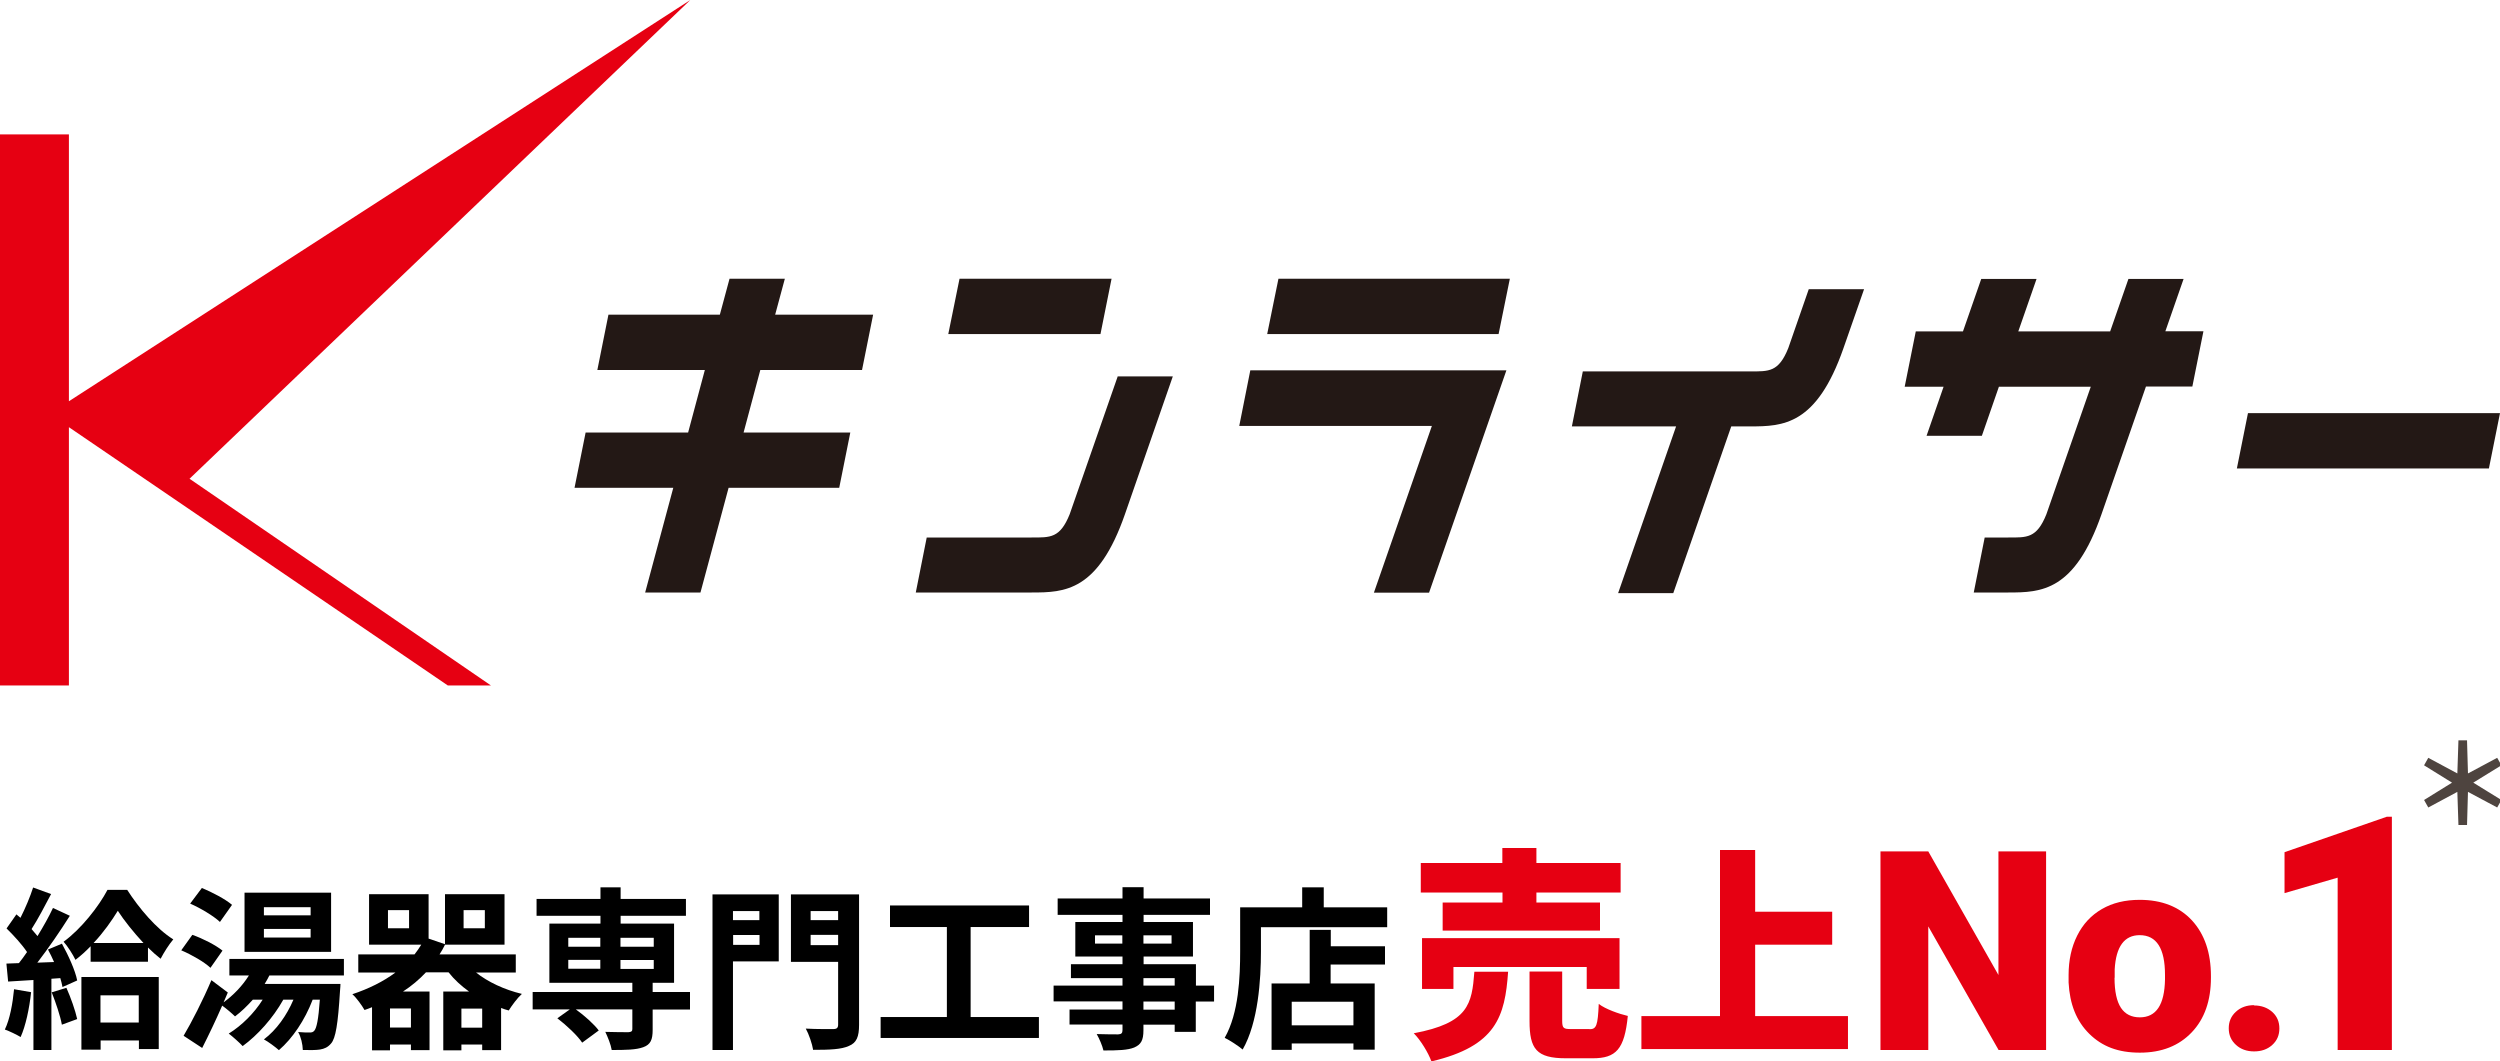 <?xml version="1.0" encoding="UTF-8"?>
<svg id="_レイヤー_1" data-name="レイヤー 1" xmlns="http://www.w3.org/2000/svg" viewBox="0 0 160 67.91">
  <defs>
    <style>
      .cls-1 {
        fill: #231815;
      }

      .cls-2 {
        fill: #e60012;
      }

      .cls-3 {
        fill: #4e443f;
      }
    </style>
  </defs>
  <g id="_グループ_3207" data-name="グループ 3207">
    <g id="logo1">
      <g id="_グループ_1" data-name="グループ 1">
        <path id="_パス_1" data-name="パス 1" class="cls-1" d="M143.87,26.44l-.71,3.54h16.13l.71-3.54h-16.13Z"/>
        <path id="_パス_2" data-name="パス 2" class="cls-1" d="M115.76,18.51l-1.31,3.77c-.62,1.54-1.24,1.49-2.44,1.49h-10.71l-.7,3.52h6.67l-3.71,10.67h3.53l3.71-10.67h1.21c2.1,0,4.25-.07,5.97-5l1.32-3.78h-3.54Z"/>
        <path id="_パス_4" data-name="パス 4" class="cls-1" d="M71.15,17.84h-9.74l-.72,3.54h9.74l.71-3.54Z"/>
        <path id="_パス_5" data-name="パス 5" class="cls-1" d="M81.1,21.38h14.81l.72-3.54h-14.81l-.72,3.54Z"/>
        <path id="_パス_6" data-name="パス 6" class="cls-1" d="M79.31,27.26h12.33l-3.71,10.67h3.53l4.95-14.23h-16.39l-.71,3.57Z"/>
        <path id="_パス_7" data-name="パス 7" class="cls-1" d="M71.53,24.1l-3.07,8.81c-.62,1.54-1.24,1.49-2.44,1.49h-6.71l-.7,3.52h7.42c2.11,0,4.25-.07,5.97-5.02h0l3.06-8.81h-3.54Z"/>
        <path id="_パス_8" data-name="パス 8" class="cls-1" d="M138.58,21.21l1.17-3.36h-3.53l-1.17,3.36h-5.88l1.17-3.36h-3.54l-1.17,3.36h-3.02l-.71,3.54h2.49l-1.09,3.14h3.54l1.09-3.14h5.88l-2.84,8.16c-.62,1.55-1.25,1.49-2.44,1.49h-1.51l-.7,3.52h2.21c2.11,0,4.25-.07,5.97-5.02h0l2.84-8.16h2.97l.71-3.54h-2.45Z"/>
      </g>
      <g id="_グループ_59" data-name="グループ 59">
        <path id="_パス_3" data-name="パス 3" class="cls-1" d="M50.23,17.84h-3.54l-.62,2.3h-7.13l-.71,3.54h6.88l-1.07,4h-6.56l-.71,3.54h6.32l-1.8,6.7h3.54l1.8-6.7h7.08l.71-3.54h-6.83l1.07-4h6.51l.71-3.54h-6.27l.62-2.3Z"/>
        <path id="_パス_9" data-name="パス 9" class="cls-2" d="M44.18,0L4.41,25.68V8.6H0v35.27h4.41v-16.53l24.25,16.53h2.76l-19.29-13.23L44.18,0Z"/>
      </g>
    </g>
  </g>
  <g>
    <path d="M1.99,63.5c-.11,1.05-.35,2.16-.67,2.87-.23-.14-.72-.38-1.01-.48.32-.66.5-1.65.59-2.58l1.09.19ZM3.96,60.39c.42.76.86,1.73.98,2.36l-.94.42c-.03-.17-.08-.36-.14-.57l-.57.04v4.56h-1.15v-4.48l-1.62.1-.11-1.15.8-.03c.17-.21.35-.46.52-.71-.32-.48-.86-1.07-1.31-1.51l.63-.9c.08.07.17.14.26.22.31-.61.62-1.35.81-1.94l1.15.42c-.4.76-.85,1.62-1.25,2.24.14.16.27.31.38.45.38-.62.74-1.26.99-1.8l1.08.5c-.61.97-1.38,2.09-2.08,3l1.07-.04c-.12-.28-.26-.56-.39-.8l.88-.37ZM4.25,63.22c.28.63.57,1.45.69,2l-.98.36c-.1-.56-.39-1.41-.65-2.07l.94-.29ZM8.14,56.95c.75,1.17,1.87,2.5,2.95,3.17-.28.33-.59.82-.81,1.24-.27-.21-.55-.46-.81-.72v.91h-3.67v-.99c-.31.32-.63.61-.97.87-.17-.35-.5-.87-.76-1.16,1.12-.81,2.26-2.27,2.81-3.32h1.26ZM5.21,62.53h4.95v4.61h-1.27v-.55h-2.45v.59h-1.23v-4.66ZM9.18,60.35c-.63-.68-1.24-1.44-1.64-2.06-.38.62-.91,1.38-1.55,2.06h3.19ZM6.43,63.7v1.74h2.45v-1.74h-2.45Z"/>
    <path d="M13.47,61.94c-.39-.37-1.21-.84-1.87-1.12l.71-.99c.66.23,1.5.66,1.93,1.01l-.77,1.1ZM17.24,62.43c-.09.18-.19.36-.3.54h4.85s-.01.31-.03.46c-.13,2.12-.28,3.02-.57,3.35-.21.25-.43.34-.71.39-.25.04-.66.04-1.1.03-.01-.37-.12-.85-.3-1.15.32.03.58.03.72.03s.23-.01.32-.12c.14-.17.26-.69.35-1.98h-.46c-.5,1.31-1.29,2.48-2.16,3.23-.21-.19-.68-.54-.96-.69.8-.6,1.46-1.53,1.89-2.54h-.65c-.66,1.18-1.64,2.27-2.6,2.97-.19-.21-.64-.61-.89-.8.84-.52,1.63-1.31,2.17-2.17h-.63c-.37.41-.75.78-1.14,1.07-.18-.18-.55-.5-.82-.69-.41.94-.86,1.88-1.28,2.71l-1.19-.78c.51-.86,1.23-2.26,1.78-3.56l1.05.79c-.09.21-.18.42-.27.63.62-.45,1.2-1.05,1.62-1.72h-1.25v-1.06h7.33v1.06h-4.77ZM14.07,59c-.4-.38-1.24-.88-1.9-1.17l.75-1c.65.27,1.5.71,1.93,1.08l-.77,1.09ZM21.19,60.92h-5.54v-3.79h5.54v3.79ZM19.88,58.06h-2.99v.52h2.99v-.52ZM19.88,59.45h-2.99v.55h2.99v-.55Z"/>
    <path d="M30.45,62.23c.78.62,1.83,1.11,2.95,1.38-.29.26-.65.75-.84,1.06-.17-.04-.33-.1-.49-.16v2.7h-1.21v-.36h-1.33v.37h-1.16v-3.76h1.65c-.5-.36-.95-.77-1.31-1.23h-1.45c-.43.46-.92.87-1.47,1.23h1.7v3.75h-1.19v-.36h-1.34v.37h-1.15v-2.76c-.16.07-.31.12-.48.18-.16-.28-.52-.79-.78-1.01,1.05-.35,1.98-.81,2.76-1.39h-2.38v-1.16h3.6c.16-.2.3-.41.43-.62h-3.34v-3.23h3.81v2.84l1.05.36v-3.2h3.81v3.23h-3.81c-.1.21-.22.42-.35.62h4.88v1.16h-2.57ZM26.18,58.25h-1.35v1.16h1.35v-1.16ZM26.3,64.54h-1.34v1.22h1.34v-1.22ZM30.86,65.77v-1.22h-1.33v1.22h1.33ZM29.67,59.41h1.36v-1.16h-1.36v1.16Z"/>
    <path d="M44.16,64.61h-2.39v1.3c0,.63-.13.94-.6,1.11-.46.17-1.12.18-2.02.18-.06-.36-.25-.82-.41-1.16.59.02,1.29.02,1.48.02.18-.01.25-.06.25-.2v-1.26h-3.62c.56.4,1.17.95,1.47,1.35l-1.06.78c-.3-.45-1-1.11-1.59-1.56l.8-.57h-2.38v-1.11h6.38v-.59h-5.31v-3.79h3.27v-.5h-4.09v-1.08h4.09v-.74h1.29v.74h4.18v1.08h-4.18v.5h3.42v3.79h-1.37v.59h2.39v1.11ZM36.37,60.59h2.05v-.57h-2.05v.57ZM36.37,62h2.05v-.57h-2.05v.57ZM39.71,60.02v.57h2.13v-.57h-2.13ZM41.84,61.44h-2.13v.57h2.13v-.57Z"/>
    <path d="M49.84,61.53h-2.93v5.67h-1.31v-9.96h4.24v4.29ZM46.91,58.31v.58h1.69v-.58h-1.69ZM48.61,60.47v-.63h-1.69v.63h1.69ZM54.98,65.59c0,.76-.16,1.15-.65,1.35-.48.22-1.21.25-2.29.25-.06-.38-.27-1-.47-1.36.7.04,1.53.03,1.76.03s.31-.08.31-.29v-4.01h-3.02v-4.32h4.36v8.35ZM51.88,58.31v.58h1.76v-.58h-1.76ZM53.64,60.49v-.66h-1.76v.66h1.76Z"/>
    <path d="M66.49,65.09v1.34h-10.13v-1.34h4.24v-5.76h-3.64v-1.38h8.9v1.38h-3.74v5.76h4.37Z"/>
    <path d="M77.69,64.1h-1.16v1.94h-1.35v-.46h-2v.35c0,.66-.16.92-.59,1.11-.42.17-1.02.19-1.97.19-.07-.31-.27-.77-.43-1.05.53.02,1.19.02,1.37.02.21-.01.28-.08.28-.28v-.35h-3.39v-.96h3.39v-.52h-4.41v-1.01h4.41v-.48h-3.3v-.89h3.3v-.49h-3.02v-2.21h3.02v-.46h-4.15v-1.05h4.15v-.72h1.35v.72h4.25v1.05h-4.25v.46h3.16v2.21h-3.16v.49h3.35v1.37h1.16v1.01ZM71.83,60.39v-.53h-1.75v.53h1.75ZM73.18,59.86v.53h1.8v-.53h-1.8ZM73.18,63.08h2v-.48h-2v.48ZM75.18,64.1h-2v.52h2v-.52Z"/>
    <path d="M88.78,58.08v1.26h-8.08v1.55c0,1.79-.17,4.54-1.17,6.28-.25-.22-.84-.6-1.15-.75.91-1.59.99-3.93.99-5.54v-2.81h3.97v-1.28h1.38v1.28h4.05ZM85.16,60.56h3.48v1.17h-3.48v1.21h2.82v4.24h-1.36v-.4h-3.95v.41h-1.29v-4.25h2.44v-3.43h1.35v1.05ZM86.62,64.11h-3.95v1.51h3.95v-1.51Z"/>
  </g>
  <g>
    <path class="cls-2" d="M96.52,62.18c-.2,2.88-.76,4.77-4.91,5.75-.19-.54-.7-1.38-1.13-1.8,3.51-.66,3.72-1.86,3.88-3.94h2.16ZM96.15,57.12h-5.22v-1.89h5.22v-.96h2.18v.96h5.39v1.89h-5.39v.64h4.07v1.8h-10.07v-1.8h3.83v-.64ZM101.55,63.29v-1.4h-8.53v1.4h-2.01v-3.25h12.64v3.25h-2.11ZM101.73,65.87c.44,0,.53-.23.59-1.62.42.33,1.3.64,1.86.77-.21,2.14-.76,2.71-2.25,2.71h-1.71c-1.89,0-2.33-.6-2.33-2.38v-3.17h2.09v3.14c0,.49.09.54.56.54h1.19Z"/>
    <path class="cls-2" d="M118.27,65.03v2.11h-13.22v-2.11h5.03v-10.63h2.25v3.95h4.93v2.11h-4.93v4.57h5.95Z"/>
  </g>
  <g>
    <path class="cls-2" d="M130.96,67.2h-3.05l-4.5-7.91v7.91h-3.06v-12.71h3.06l4.49,7.91v-7.91h3.05v12.71Z"/>
    <path class="cls-2" d="M132.39,62.4c0-.94.18-1.78.55-2.52.37-.74.89-1.3,1.58-1.7s1.49-.59,2.42-.59c1.41,0,2.53.44,3.34,1.31.81.88,1.22,2.07,1.22,3.57v.1c0,1.47-.41,2.64-1.23,3.5-.82.86-1.92,1.3-3.32,1.3s-2.42-.4-3.24-1.21-1.25-1.9-1.32-3.28v-.5ZM135.33,62.58c0,.87.14,1.51.41,1.92s.68.61,1.21.61c1.05,0,1.58-.81,1.61-2.42v-.3c0-1.69-.54-2.54-1.62-2.54-.98,0-1.52.73-1.6,2.19v.53Z"/>
    <path class="cls-2" d="M144.26,64.35c.47,0,.85.14,1.16.41.31.28.46.63.46,1.06s-.15.78-.46,1.06-.7.41-1.16.41-.86-.14-1.16-.42c-.31-.28-.46-.63-.46-1.06s.15-.78.46-1.06c.3-.28.69-.42,1.16-.42Z"/>
    <path class="cls-2" d="M153.08,67.2h-3.47v-11.03l-3.4.99v-2.62l6.55-2.27h.32v14.93Z"/>
  </g>
  <path class="cls-3" d="M157.27,50.68l-1.86,1-.27-.48,1.79-1.11-1.79-1.11.27-.48,1.86,1,.07-2.12h.55l.06,2.12,1.87-1,.27.48-1.8,1.11,1.8,1.11-.27.48-1.87-1-.06,2.12h-.55l-.07-2.12Z"/>
</svg>